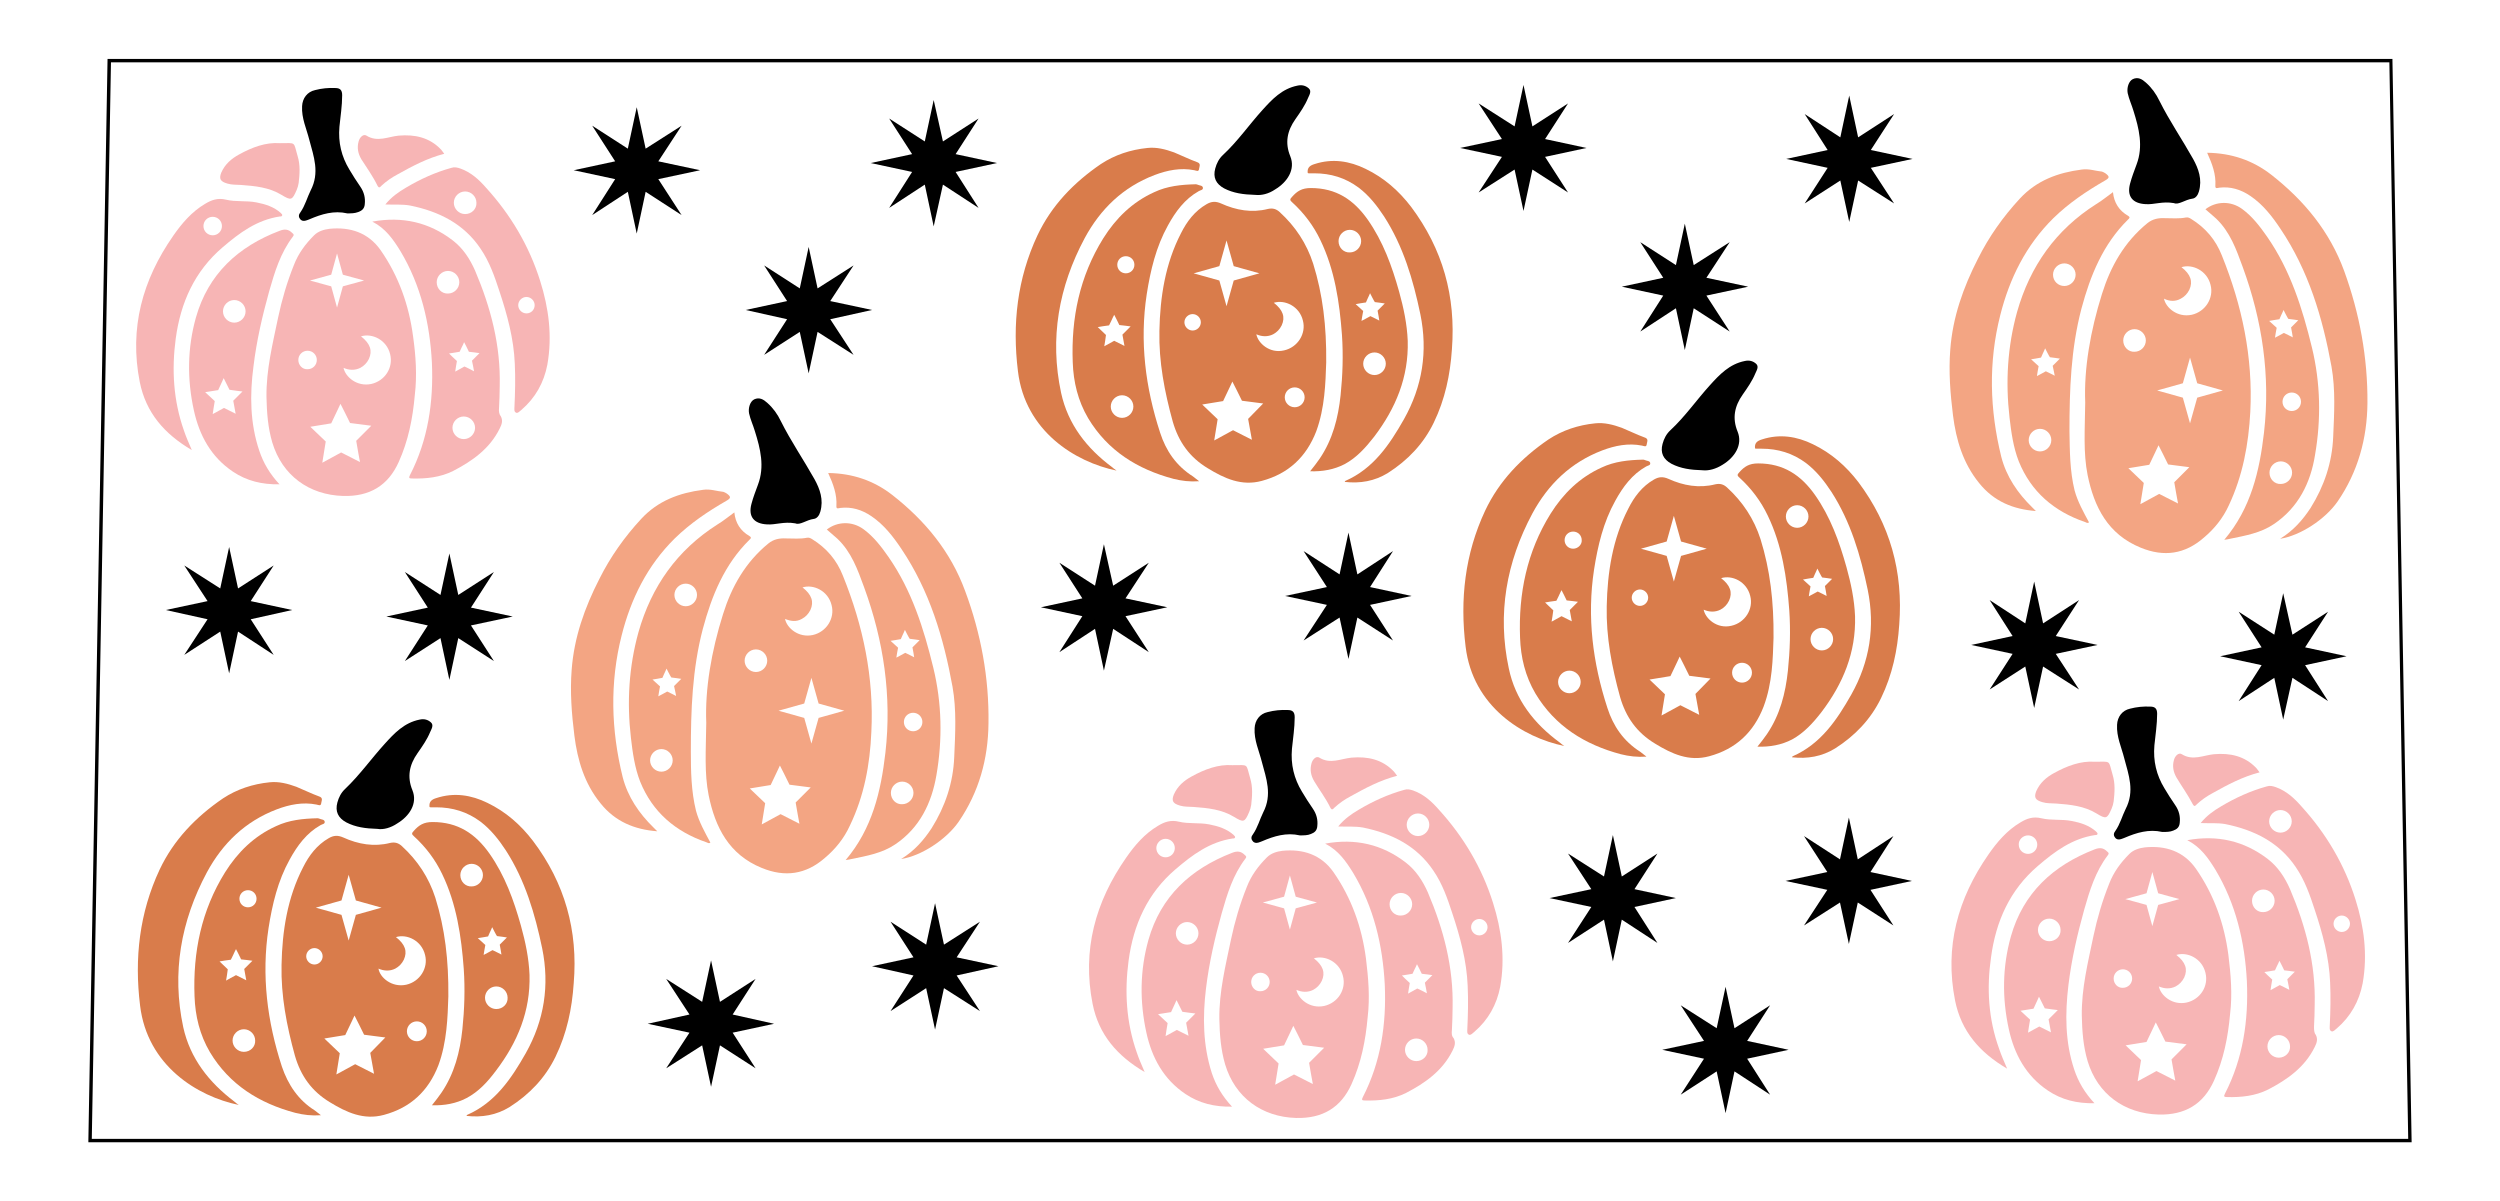 <?xml version="1.0" encoding="utf-8"?>
<!-- Generator: Adobe Illustrator 22.1.0, SVG Export Plug-In . SVG Version: 6.00 Build 0)  -->
<svg version="1.1" id="Layer_1" xmlns="http://www.w3.org/2000/svg" xmlns:xlink="http://www.w3.org/1999/xlink" x="0px" y="0px"
	 viewBox="0 0 729.9 350.7" style="enable-background:new 0 0 729.9 350.7;" xml:space="preserve">
<style type="text/css">
	.st0{fill:#D97C4B;}
	.st1{fill:#F7B5B5;}
	.st2{fill:#F3A583;}
	.st3{fill:#010101;}
</style>
<g>
	<g>
		<path d="M704.1,333.5H25.8l0-0.5l5.6-315.8h667.1l0,0.5L704.1,333.5z M26.8,332.5h676.3l-5.5-314.3H32.4L26.8,332.5z"/>
	</g>
	<g>
		<g>
			<path class="st0" d="M82.3,311.4c-4.3-13.2-6-26.6-3.9-40.4c1.1-7,2.7-13.8,6.2-20.1c2.2-4,4.9-7.7,9-10c0.5-0.3,1.3-0.3,1.2-1
				c-0.1-0.7-1-0.6-1.6-0.9c-0.2-0.1-0.4-0.1-0.6-0.1c-4.1,0.1-8.2,0.5-12,2.3c-6.4,2.9-11.2,7.6-14.9,13.5
				c-6.9,11.1-9.4,23.3-8.9,36.2c0.2,5.7,1.5,11.2,4.5,16.3c5.7,9.5,14.4,14.9,24.9,17.7c2.4,0.6,4.8,0.9,7.5,0.7
				c-0.8-0.6-1.3-1-1.8-1.4C87.1,321.2,84.1,316.7,82.3,311.4z M66,286.3c0,0,0.5-2.9,0.5-3.3c-0.3-0.3-2.4-2.3-2.4-2.3
				s2.9-0.5,3.3-0.5c0.2-0.3,1.1-2.3,1.1-2.3l0.4-0.8c0,0,1.4,2.7,1.5,3c0.4,0,3.3,0.4,3.3,0.4s-2.1,2.1-2.4,2.4
				c0.1,0.4,0.6,3.3,0.6,3.3s-2.6-1.3-3-1.5C68.6,284.8,66,286.3,66,286.3z M71.2,307.1c-1.8,0-3.3-1.5-3.3-3.3
				c0-1.8,1.5-3.3,3.3-3.3c1.8,0,3.3,1.5,3.3,3.3C74.6,305.6,73.1,307.1,71.2,307.1z M72.4,264.9c-1.4,0-2.5-1.1-2.5-2.5
				c0-1.4,1.1-2.5,2.5-2.5c1.4,0,2.5,1.1,2.5,2.5C74.9,263.8,73.8,264.9,72.4,264.9z"/>
			<path class="st0" d="M130.9,290.9c0.1-10.6-1-19.8-3.8-28.8c-1.9-5.9-5.2-10.9-9.8-15.1c-1-0.9-2-1.2-3.4-0.9
				c-4.7,1.2-9.3,0.4-13.7-1.6c-1.6-0.7-2.8-0.6-4.2,0.2c-3.5,2-5.8,5.1-7.5,8.5c-4.6,8.9-6.1,18.6-6.3,28.5
				c-0.2,9,1.5,17.8,3.9,26.5c1.7,5.9,4.9,10.4,10.2,13.6c4.9,3,9.9,5.3,15.8,3.7c7.8-2.1,13-7,15.9-14.5
				C130.5,304.2,130.7,297,130.9,290.9z M99.7,262.9l2.1-7.5l2.1,7.5l7.5,2.1l-7.5,2.1l-2.1,7.5l-2.1-7.5l-7.5-2.1L99.7,262.9z
				 M91.8,281.6c-1.3,0-2.4-1.1-2.4-2.4c0-1.3,1.1-2.4,2.4-2.4c1.3,0,2.4,1.1,2.4,2.4C94.2,280.5,93.1,281.6,91.8,281.6z
				 M108.1,307.4c0.1,0.7,1.1,6.1,1.1,6.1s-4.9-2.5-5.5-2.8c-0.6,0.3-5.5,3-5.5,3s0.9-5.5,1-6.2c-0.5-0.5-4.5-4.3-4.5-4.3
				s5.4-0.9,6.1-1c0.3-0.6,2-4.2,2-4.2l0.7-1.5c0,0,2.5,4.9,2.8,5.6c0.7,0.1,6.2,0.8,6.2,0.8S108.6,306.9,108.1,307.4z M110.5,282.8
				c1.6,0.7,3.3,0.8,4.9,0c1.1-0.6,1.9-1.4,2.5-2.6c1.1-2.4,0.4-4.5-2.3-6.6c3.2-1,7.5,1,8.5,5.2c1,3.8-1.5,7.8-5.5,8.7
				C114.4,288.4,110.9,285.4,110.5,282.8z M121.7,304c-1.6,0-2.9-1.3-2.9-2.9c0-1.6,1.3-2.9,2.9-2.9c1.6,0,2.9,1.3,2.9,2.9
				C124.6,302.7,123.3,304,121.7,304z"/>
			<path class="st0" d="M53.5,299.9c-3.4-15.9-0.7-31,6.9-45.2c4.6-8.5,11.2-14.9,20.4-18.4c3.7-1.4,7.6-2.2,11.6-1.4
				c0.6,0.1,1.3,0.6,1.4-0.5c0.1-0.7,0.6-1.5-0.7-1.9c-2.2-0.8-4.4-1.9-6.6-2.8c-2.5-0.9-5.1-1.6-7.8-1.3c-4.9,0.5-9.5,2-13.6,4.7
				c-7.9,5.4-14.4,12.1-18.5,20.8c-5.9,12.6-7.4,25.9-5.7,39.7c2.1,17.5,16.7,26.5,28.8,29c-0.7-0.5-1-0.7-1.3-1
				C61,316,55.5,309,53.5,299.9z"/>
			<path class="st0" d="M155.6,245.5c-3.6-4.7-7.9-8.5-13.3-11.1c-4.7-2.3-9.7-3.1-14.9-1.4c-1.3,0.4-2.2,1-2,2.6
				c0.2,0.1,0.2,0.1,0.3,0.1c0.5,0,1.1,0,1.6,0c4.8,0,9.1,1.3,13,4.2c3,2.3,5.3,5.2,7.4,8.4c5.6,8.7,8.5,18.5,10.6,28.6
				c2.2,10.8,0.6,21-4.8,30.6c-4.2,7.4-8.9,14.4-17.1,18c-0.1,0-0.1,0.2-0.2,0.3c4.5,0.5,8.7-0.2,12.6-2.6
				c5.8-3.7,10.4-8.5,13.4-14.7c3.3-6.8,4.8-14,5.3-21.4C168.8,271.7,164.9,257.8,155.6,245.5z"/>
			<path class="st0" d="M144.8,312.6c6.3-8.3,10.1-17.4,9.8-28c-0.2-4.9-1.2-9.6-2.5-14.3c-2.1-7.5-4.7-14.7-9.2-21.1
				c-4.1-5.8-9.2-9.2-16.6-9.2c-2.6,0-4,0.9-5.5,2.6c-0.7,0.7-0.6,1,0.1,1.6c3.4,3.1,6.2,6.8,8.2,11c4.2,8.7,5.6,18.2,6.3,27.7
				c0.4,5.9,0.2,11.8-0.4,17.6c-0.7,6.6-2.3,12.9-6.1,18.5c-0.8,1.2-1.7,2.3-2.8,3.7c3.7,0.1,7-0.5,10.1-2.1
				C139.8,318.7,142.4,315.8,144.8,312.6z M144.9,294.6c-1.8,0-3.3-1.5-3.3-3.3c0-1.8,1.5-3.3,3.3-3.3c1.8,0,3.3,1.5,3.3,3.3
				C148.3,293.1,146.8,294.6,144.9,294.6z M134.4,255.5c0-1.8,1.5-3.3,3.3-3.3c1.8,0,3.3,1.5,3.3,3.3c0,1.8-1.5,3.3-3.3,3.3
				C135.9,258.9,134.4,257.4,134.4,255.5z M142.5,273.4c0.1-0.3,0.9-2,0.9-2l0.3-0.7c0,0,1.2,2.4,1.4,2.6c0.3,0,2.9,0.4,2.9,0.4
				s-1.9,1.9-2.1,2.1c0.1,0.3,0.5,2.9,0.5,2.9s-2.3-1.2-2.6-1.3c-0.3,0.2-2.6,1.4-2.6,1.4s0.4-2.6,0.5-2.9c-0.2-0.2-2.2-2-2.2-2
				S142.1,273.5,142.5,273.4z"/>
		</g>
		<g>
			<path class="st0" d="M338.7,126.3c-4.3-13.2-6-26.6-3.9-40.4c1.1-7,2.7-13.8,6.2-20.1c2.2-4,4.9-7.7,9-10c0.5-0.3,1.3-0.3,1.2-1
				c-0.1-0.7-1-0.6-1.6-0.9c-0.2-0.1-0.4-0.1-0.6-0.1c-4.1,0.1-8.2,0.5-12,2.3c-6.4,2.9-11.2,7.6-14.9,13.5
				c-6.9,11.1-9.4,23.3-8.9,36.2c0.2,5.7,1.5,11.2,4.5,16.3c5.7,9.5,14.4,14.9,24.9,17.7c2.4,0.6,4.8,0.9,7.5,0.7
				c-0.8-0.6-1.3-1-1.8-1.4C343.4,136,340.4,131.6,338.7,126.3z M322.4,101.1c0,0,0.5-2.9,0.5-3.3c-0.3-0.3-2.4-2.3-2.4-2.3
				s2.9-0.5,3.3-0.5c0.2-0.3,1.1-2.3,1.1-2.3l0.4-0.8c0,0,1.4,2.7,1.5,3c0.4,0,3.3,0.4,3.3,0.4s-2.1,2.1-2.4,2.4
				c0.1,0.4,0.6,3.3,0.6,3.3s-2.6-1.3-3-1.5C325,99.7,322.4,101.1,322.4,101.1z M327.6,122c-1.8,0-3.3-1.5-3.3-3.3
				c0-1.8,1.5-3.3,3.3-3.3c1.8,0,3.3,1.5,3.3,3.3C330.9,120.5,329.4,122,327.6,122z M328.7,79.8c-1.4,0-2.5-1.1-2.5-2.5
				c0-1.4,1.1-2.5,2.5-2.5c1.4,0,2.5,1.1,2.5,2.5C331.2,78.7,330.1,79.8,328.7,79.8z"/>
			<path class="st0" d="M387.2,105.8c0.1-10.6-1-19.8-3.8-28.8c-1.9-5.9-5.2-10.9-9.8-15.1c-1-0.9-2-1.2-3.4-0.9
				c-4.7,1.2-9.3,0.4-13.7-1.6c-1.6-0.7-2.8-0.6-4.2,0.2c-3.5,2-5.8,5.1-7.5,8.5c-4.6,8.9-6.1,18.6-6.3,28.5
				c-0.2,9,1.5,17.8,3.9,26.5c1.7,5.9,4.9,10.4,10.2,13.6c4.9,3,9.9,5.3,15.8,3.7c7.8-2.1,13-7,15.9-14.5
				C386.8,119.1,387,111.8,387.2,105.8z M356,77.7l2.1-7.5l2.1,7.5l7.5,2.1l-7.5,2.1l-2.1,7.5l-2.1-7.5l-7.5-2.1L356,77.7z
				 M348.2,96.5c-1.3,0-2.4-1.1-2.4-2.4c0-1.3,1.1-2.4,2.4-2.4c1.3,0,2.4,1.1,2.4,2.4C350.6,95.4,349.5,96.5,348.2,96.5z
				 M364.4,122.3c0.1,0.7,1.1,6.1,1.1,6.1s-4.9-2.5-5.5-2.8c-0.6,0.3-5.5,3-5.5,3s0.9-5.5,1-6.2c-0.5-0.5-4.5-4.3-4.5-4.3
				s5.4-0.9,6.1-1c0.3-0.6,2-4.2,2-4.2l0.7-1.5c0,0,2.5,4.9,2.8,5.6c0.7,0.1,6.2,0.8,6.2,0.8S364.9,121.8,364.4,122.3z M366.8,97.6
				c1.6,0.7,3.3,0.8,4.9,0c1.1-0.6,1.9-1.4,2.5-2.6c1.1-2.4,0.4-4.5-2.3-6.6c3.2-1,7.5,1,8.5,5.2c1,3.8-1.5,7.8-5.5,8.7
				C370.7,103.3,367.3,100.2,366.8,97.6z M378,118.9c-1.6,0-2.9-1.3-2.9-2.9c0-1.6,1.3-2.9,2.9-2.9c1.6,0,2.9,1.3,2.9,2.9
				C380.9,117.6,379.6,118.9,378,118.9z"/>
			<path class="st0" d="M309.8,114.7c-3.4-15.9-0.7-31,6.9-45.2c4.6-8.5,11.2-14.9,20.4-18.4c3.7-1.4,7.6-2.2,11.6-1.4
				c0.6,0.1,1.3,0.6,1.4-0.5c0.1-0.7,0.6-1.5-0.7-1.9c-2.2-0.8-4.4-1.9-6.6-2.8c-2.5-0.9-5.1-1.6-7.8-1.3c-4.9,0.5-9.5,2-13.6,4.7
				c-7.9,5.4-14.4,12.1-18.5,20.8c-5.9,12.6-7.4,25.9-5.7,39.7c2.1,17.5,16.7,26.5,28.8,29c-0.7-0.5-1-0.7-1.3-1
				C317.3,130.9,311.8,123.9,309.8,114.7z"/>
			<path class="st0" d="M412,60.4c-3.6-4.7-7.9-8.5-13.3-11.1c-4.7-2.3-9.7-3.1-14.9-1.4c-1.3,0.4-2.2,1-2,2.6
				c0.2,0.1,0.2,0.1,0.3,0.1c0.5,0,1.1,0,1.6,0c4.8,0,9.1,1.3,13,4.2c3,2.3,5.3,5.2,7.4,8.4c5.6,8.7,8.5,18.5,10.6,28.6
				c2.2,10.8,0.6,21-4.8,30.6c-4.2,7.4-8.9,14.4-17.1,18c-0.1,0-0.1,0.2-0.2,0.3c4.5,0.5,8.7-0.2,12.6-2.6
				c5.8-3.7,10.4-8.5,13.4-14.7c3.3-6.8,4.8-14,5.3-21.4C425.1,86.5,421.2,72.7,412,60.4z"/>
			<path class="st0" d="M401.2,127.5c6.3-8.3,10.1-17.4,9.8-28c-0.2-4.9-1.2-9.6-2.5-14.3c-2.1-7.5-4.7-14.7-9.2-21.1
				c-4.1-5.8-9.2-9.2-16.6-9.2c-2.6,0-4,0.9-5.5,2.6c-0.7,0.7-0.6,1,0.1,1.6c3.4,3.1,6.2,6.8,8.2,11c4.2,8.7,5.6,18.2,6.3,27.7
				c0.4,5.9,0.2,11.8-0.4,17.6c-0.7,6.6-2.3,12.9-6.1,18.5c-0.8,1.2-1.7,2.3-2.8,3.7c3.7,0.1,7-0.5,10.1-2.1
				C396.1,133.6,398.7,130.7,401.2,127.5z M401.3,109.5c-1.8,0-3.3-1.5-3.3-3.3c0-1.8,1.5-3.3,3.3-3.3s3.3,1.5,3.3,3.3
				C404.6,108,403.1,109.5,401.3,109.5z M390.8,70.4c0-1.8,1.5-3.3,3.3-3.3c1.8,0,3.3,1.5,3.3,3.3c0,1.8-1.5,3.3-3.3,3.3
				C392.3,73.8,390.8,72.3,390.8,70.4z M398.8,88.3c0.1-0.3,0.9-2,0.9-2l0.3-0.7c0,0,1.2,2.4,1.4,2.6c0.3,0,2.9,0.4,2.9,0.4
				s-1.9,1.9-2.1,2.1c0.1,0.3,0.5,2.9,0.5,2.9s-2.3-1.2-2.6-1.3c-0.3,0.2-2.6,1.4-2.6,1.4s0.4-2.6,0.5-2.9c-0.2-0.2-2.2-2-2.2-2
				S398.5,88.3,398.8,88.3z"/>
		</g>
		<g>
			<path class="st0" d="M469.3,206.7c-4.3-13.2-6-26.6-3.9-40.4c1.1-7,2.7-13.8,6.2-20.1c2.2-4,4.9-7.7,9-10c0.5-0.3,1.3-0.3,1.2-1
				c-0.1-0.7-1-0.6-1.6-0.9c-0.2-0.1-0.4-0.1-0.6-0.1c-4.1,0.1-8.2,0.5-12,2.3c-6.4,2.9-11.2,7.6-14.9,13.5
				c-6.9,11.1-9.4,23.3-8.9,36.2c0.2,5.7,1.5,11.2,4.5,16.3c5.7,9.5,14.4,14.9,24.9,17.7c2.4,0.6,4.8,0.9,7.5,0.7
				c-0.8-0.6-1.3-1-1.8-1.4C474,216.4,471,212,469.3,206.7z M453,181.5c0,0,0.5-2.9,0.5-3.3c-0.3-0.3-2.4-2.3-2.4-2.3
				s2.9-0.5,3.3-0.5c0.2-0.3,1.1-2.3,1.1-2.3l0.4-0.8c0,0,1.4,2.7,1.5,3c0.4,0,3.3,0.4,3.3,0.4s-2.1,2.1-2.4,2.4
				c0.1,0.4,0.6,3.3,0.6,3.3s-2.6-1.3-3-1.5C455.6,180.1,453,181.5,453,181.5z M458.2,202.4c-1.8,0-3.3-1.5-3.3-3.3
				c0-1.8,1.5-3.3,3.3-3.3c1.8,0,3.3,1.5,3.3,3.3C461.5,200.9,460,202.4,458.2,202.4z M459.3,160.2c-1.4,0-2.5-1.1-2.5-2.5
				c0-1.4,1.1-2.5,2.5-2.5c1.4,0,2.5,1.1,2.5,2.5C461.9,159,460.7,160.2,459.3,160.2z"/>
			<path class="st0" d="M517.8,186.2c0.1-10.6-1-19.8-3.8-28.8c-1.9-5.9-5.2-10.9-9.8-15.1c-1-0.9-2-1.2-3.4-0.9
				c-4.7,1.2-9.3,0.4-13.7-1.6c-1.6-0.7-2.8-0.6-4.2,0.2c-3.5,2-5.8,5.1-7.5,8.5c-4.6,8.9-6.1,18.6-6.3,28.5
				c-0.2,9,1.5,17.8,3.9,26.5c1.7,5.9,4.9,10.4,10.2,13.6c4.9,3,9.9,5.3,15.8,3.7c7.8-2.1,13-7,15.9-14.5
				C517.5,199.4,517.6,192.2,517.8,186.2z M486.6,158.1l2.1-7.5l2.1,7.5l7.5,2.1l-7.5,2.1l-2.1,7.5l-2.1-7.5l-7.5-2.1L486.6,158.1z
				 M478.8,176.9c-1.3,0-2.4-1.1-2.4-2.4c0-1.3,1.1-2.4,2.4-2.4c1.3,0,2.4,1.1,2.4,2.4C481.2,175.8,480.1,176.9,478.8,176.9z
				 M495,202.6c0.1,0.7,1.1,6.1,1.1,6.1s-4.9-2.5-5.5-2.8c-0.6,0.3-5.5,3-5.5,3s0.9-5.5,1-6.2c-0.5-0.5-4.5-4.3-4.5-4.3
				s5.4-0.9,6.1-1c0.3-0.6,2-4.2,2-4.2l0.7-1.5c0,0,2.5,4.9,2.8,5.6c0.7,0.1,6.2,0.8,6.2,0.8S495.5,202.1,495,202.6z M497.4,178
				c1.6,0.7,3.3,0.8,4.9,0c1.1-0.6,1.9-1.4,2.5-2.6c1.1-2.4,0.4-4.5-2.3-6.6c3.2-1,7.5,1,8.5,5.2c1,3.8-1.5,7.8-5.5,8.7
				C501.3,183.7,497.9,180.6,497.4,178z M508.6,199.3c-1.6,0-2.9-1.3-2.9-2.9c0-1.6,1.3-2.9,2.9-2.9c1.6,0,2.9,1.3,2.9,2.9
				C511.5,198,510.2,199.3,508.6,199.3z"/>
			<path class="st0" d="M440.5,195.1c-3.4-15.9-0.7-31,6.9-45.2c4.6-8.5,11.2-14.9,20.4-18.4c3.7-1.4,7.6-2.2,11.6-1.4
				c0.6,0.1,1.3,0.6,1.4-0.5c0.1-0.7,0.6-1.5-0.7-1.9c-2.2-0.8-4.4-1.9-6.6-2.8c-2.5-0.9-5.1-1.6-7.8-1.3c-4.9,0.5-9.5,2-13.6,4.7
				c-7.9,5.4-14.4,12.1-18.5,20.8c-5.9,12.6-7.4,25.9-5.7,39.7c2.1,17.5,16.7,26.5,28.8,29c-0.7-0.5-1-0.7-1.3-1
				C447.9,211.3,442.4,204.3,440.5,195.1z"/>
			<path class="st0" d="M542.6,140.8c-3.6-4.7-7.9-8.5-13.3-11.1c-4.7-2.3-9.7-3.1-14.9-1.4c-1.3,0.4-2.2,1-2,2.6
				c0.2,0.1,0.2,0.1,0.3,0.1c0.5,0,1.1,0,1.6,0c4.8,0,9.1,1.3,13,4.2c3,2.3,5.3,5.2,7.4,8.4c5.6,8.7,8.5,18.5,10.6,28.6
				c2.2,10.8,0.6,21-4.8,30.6c-4.2,7.4-8.9,14.4-17.1,18c-0.1,0-0.1,0.2-0.2,0.3c4.5,0.5,8.7-0.2,12.6-2.6
				c5.8-3.7,10.4-8.5,13.4-14.7c3.3-6.8,4.8-14,5.3-21.4C555.7,166.9,551.8,153.1,542.6,140.8z"/>
			<path class="st0" d="M531.8,207.9c6.3-8.3,10.1-17.4,9.8-28c-0.2-4.9-1.2-9.6-2.5-14.3c-2.1-7.5-4.7-14.7-9.2-21.1
				c-4.1-5.8-9.2-9.2-16.6-9.2c-2.6,0-4,0.9-5.5,2.6c-0.7,0.7-0.6,1,0.1,1.6c3.4,3.1,6.2,6.8,8.2,11c4.2,8.7,5.6,18.2,6.3,27.7
				c0.4,5.9,0.2,11.8-0.4,17.6c-0.7,6.6-2.3,12.9-6.1,18.5c-0.8,1.2-1.7,2.3-2.8,3.7c3.7,0.1,7-0.5,10.1-2.1
				C526.7,214,529.4,211,531.8,207.9z M531.9,189.9c-1.8,0-3.3-1.5-3.3-3.3c0-1.8,1.5-3.3,3.3-3.3c1.8,0,3.3,1.5,3.3,3.3
				C535.2,188.4,533.7,189.9,531.9,189.9z M521.4,150.8c0-1.8,1.5-3.3,3.3-3.3c1.8,0,3.3,1.5,3.3,3.3c0,1.8-1.5,3.3-3.3,3.3
				C522.9,154.1,521.4,152.6,521.4,150.8z M529.4,168.7c0.1-0.3,0.9-2,0.9-2l0.3-0.7c0,0,1.2,2.4,1.4,2.6c0.3,0,2.9,0.4,2.9,0.4
				s-1.9,1.9-2.1,2.1c0.1,0.3,0.5,2.9,0.5,2.9s-2.3-1.2-2.6-1.3c-0.3,0.2-2.6,1.4-2.6,1.4s0.4-2.6,0.5-2.9c-0.2-0.2-2.2-2-2.2-2
				S529.1,168.7,529.4,168.7z"/>
		</g>
	</g>
	<g>
		<g>
			<path class="st1" d="M74,107c0.9-7.5,2.6-14.8,4.6-22c1.6-5.6,3.3-11.2,6.9-15.9c0.4-0.5,0.3-0.7-0.2-1.1
				c-1.1-1.1-2.2-1.2-3.7-0.6C69.5,72,60.8,80,57.2,92.7c-2.5,8.9-2.6,18-0.6,27.1c1.6,7.3,5,13.6,11.4,17.9c4,2.7,8.5,3.8,13.6,3.7
				c-2.8-3-4.7-6.2-5.9-9.8C73,123.6,72.9,115.3,74,107z M68.8,120.8c0,0-3-1.5-3.4-1.7c-0.4,0.2-3.3,1.8-3.3,1.8s0.5-3.4,0.6-3.8
				c-0.3-0.3-2.8-2.6-2.8-2.6s3.3-0.5,3.8-0.6c0.2-0.4,1.2-2.6,1.2-2.6l0.4-0.9c0,0,1.5,3,1.7,3.4c0.4,0.1,3.8,0.5,3.8,0.5
				s-2.4,2.4-2.7,2.7C68.2,117.4,68.8,120.8,68.8,120.8z M68.4,94.2c-1.8,0-3.3-1.5-3.3-3.3c0-1.8,1.5-3.3,3.3-3.3
				c1.8,0,3.3,1.5,3.3,3.3C71.7,92.7,70.2,94.2,68.4,94.2z"/>
			<path class="st1" d="M51.3,98.9c1.4-10.5,5.5-19.7,13.7-26.7c4.9-4.2,10-8,16.7-9c0.3,0,0.7,0,0.7-0.4c0-0.3-0.3-0.4-0.4-0.6
				c-2-1.8-4.5-2.6-7.1-3.1c-3-0.6-6-0.1-8.9-0.8c-2.4-0.6-4.3,0.1-6.1,1.2c-3.9,2.3-6.8,5.7-9.3,9.3c-9,12.9-12.9,27-9.8,42.7
				c1.8,9,7.2,15.2,15.2,19.9c-0.9-2.1-1.7-3.9-2.3-5.7C50.6,116.9,50.1,107.9,51.3,98.9z M62.1,63.3c1.5,0,2.7,1.2,2.7,2.7
				c0,1.5-1.2,2.7-2.7,2.7s-2.7-1.2-2.7-2.7C59.4,64.5,60.6,63.3,62.1,63.3z"/>
			<path class="st1" d="M120.6,98.2c-1.2-9.1-4.2-17.6-9.5-25.2c-3.6-5.1-8.9-6.8-14.9-6.2c-1.6,0.2-3.3,0.7-4.5,1.9
				c-2.5,2.5-4.6,5.3-5.9,8.7c-2,5-3.5,10.1-4.6,15.3c-1.6,7.7-3.5,15.3-3.4,23.2c0.1,4.5,0.4,8.9,1.7,13.3
				c2.9,9.6,10.7,15.3,20.7,15.6c7.7,0.2,13.1-3,16.2-9.9c2.8-6.2,4.1-12.7,4.7-19.5C121.8,109.6,121.4,103.9,120.6,98.2z
				 M96.7,80.2l1.7-6.2l1.7,6.2l6.2,1.7l-6.2,1.7l-1.7,6.2l-1.7-6.2l-6.2-1.7L96.7,80.2z M87.1,105.1c0-1.5,1.2-2.7,2.7-2.7
				c1.5,0,2.7,1.2,2.7,2.7c0,1.5-1.2,2.7-2.7,2.7C88.3,107.9,87.1,106.6,87.1,105.1z M105.1,134.9c0,0-4.9-2.5-5.5-2.8
				c-0.6,0.3-5.5,3-5.5,3s0.9-5.5,1-6.2c-0.5-0.5-4.5-4.3-4.5-4.3s5.4-0.9,6.1-1c0.3-0.6,2-4.2,2-4.2l0.7-1.5c0,0,2.5,4.9,2.8,5.6
				c0.7,0.1,6.2,0.8,6.2,0.8s-3.9,3.9-4.4,4.4C104.1,129.5,105.1,134.9,105.1,134.9z M108.4,112.1c-4.2,0.9-7.6-2.1-8.1-4.7
				c1.6,0.7,3.3,0.8,4.9,0c1.1-0.6,1.9-1.4,2.5-2.6c1.1-2.4,0.4-4.5-2.3-6.6c3.2-1,7.5,1,8.5,5.2
				C114.9,107.3,112.4,111.2,108.4,112.1z"/>
			<path class="st1" d="M110.2,54.2c0.5,0.9,0.8,0.4,1.2,0c1.4-1.3,3-2.4,4.7-3.3c4.3-2.4,8.6-4.7,13.6-6c-0.4-0.6-0.7-0.9-0.9-1.2
				c-3.4-3.6-7.7-4.5-12.4-4.1c-3.1,0.3-6.2,2-9.4,0c-0.9-0.6-2,0.5-2.3,1.7c-0.5,1.8-0.2,3.5,0.8,5.2
				C107.1,49,108.9,51.5,110.2,54.2z"/>
			<path class="st1" d="M66.4,53.6c1.3,0.4,2.6,0.3,4,0.4c4.1,0.3,8.2,0.7,11.8,2.9c2.8,1.7,3.1,1.6,4.4-1.4
				c0.3-0.7,0.5-1.4,0.6-2.1c0.3-2.6,0.5-5.2-0.3-7.8c-1.3-4.4-0.3-3.8-5.2-3.8c-4.1-0.3-8.1,1.2-11.9,3.3c-2.2,1.2-4.1,2.8-5.2,5.3
				C63.9,52.2,64.3,53,66.4,53.6z"/>
			<path class="st1" d="M145.7,119.1c0.1-2.1,0.2-4.3,0.2-6.4c0.3-11.8-2.6-22.9-7.2-33.7c-1.5-3.4-3.5-6.5-6.5-8.8
				c-6.9-5.3-14.7-7.1-23.5-5.5c3.9,2,6.1,5.2,8.2,8.6c6,10,8.6,21.1,9.2,32.6c0.5,11.4-1.1,22.5-6.4,32.8c-0.4,0.8-0.3,1,0.6,1
				c4.1,0.1,8.2-0.3,12-2.2c5.6-2.9,10.7-6.5,13.6-12.4c0.6-1.2,1-2.3,0.3-3.6C145.7,120.9,145.6,120,145.7,119.1z M127.5,82.4
				c0-1.8,1.5-3.3,3.3-3.3c1.8,0,3.3,1.5,3.3,3.3c0,1.8-1.5,3.3-3.3,3.3C129,85.8,127.5,84.3,127.5,82.4z M135.4,128.2
				c-1.8,0-3.3-1.5-3.3-3.3c0-1.8,1.5-3.3,3.3-3.3c1.8,0,3.3,1.5,3.3,3.3C138.7,126.7,137.2,128.2,135.4,128.2z M137.8,105.3
				c0.1,0.3,0.6,3.1,0.6,3.1s-2.5-1.3-2.8-1.4c-0.3,0.2-2.7,1.5-2.7,1.5s0.4-2.7,0.5-3.1c-0.3-0.2-2.3-2.2-2.3-2.2s2.7-0.4,3.1-0.5
				c0.1-0.3,1-2.1,1-2.1l0.3-0.7c0,0,1.3,2.5,1.4,2.8c0.3,0,3.1,0.4,3.1,0.4S138,105.1,137.8,105.3z"/>
			<path class="st1" d="M157.7,82c-3.2-10.2-8.6-19.3-15.8-27.2c-2.1-2.4-4.4-4.5-7.5-5.6c-0.9-0.3-1.7-0.5-2.6-0.2
				c-4.7,1.3-9.1,3.3-13.3,5.8c-2.2,1.3-4.2,2.7-6,4.9c2.6,0.1,4.9-0.1,7.2,0.3c8.4,1.7,15.7,5.3,20.6,12.6
				c2.6,3.8,4.1,8.1,5.5,12.4c2.3,6.9,4.2,13.9,4.5,21.2c0.2,4.2,0.1,8.4-0.1,12.6c0,0.6-0.2,1.4,0.5,1.7c0.5,0.2,1-0.4,1.5-0.8
				c4.1-3.5,6.6-8,7.6-13.2C161.3,98.1,160.2,89.9,157.7,82z M135.8,62.5c-1.8,0-3.3-1.5-3.3-3.3c0-1.8,1.5-3.3,3.3-3.3
				c1.8,0,3.3,1.5,3.3,3.3C139.2,61,137.7,62.5,135.8,62.5z M153.7,91.5c-1.3,0-2.4-1.1-2.4-2.4c0-1.3,1.1-2.4,2.4-2.4
				c1.3,0,2.4,1.1,2.4,2.4C156.1,90.4,155.1,91.5,153.7,91.5z"/>
		</g>
		<g>
			<path class="st1" d="M352.1,288.6c0.9-7.5,2.6-14.8,4.6-22c1.6-5.6,3.3-11.2,6.9-15.9c0.4-0.5,0.3-0.7-0.2-1.1
				c-1.1-1.1-2.2-1.2-3.7-0.6c-12.1,4.7-20.8,12.7-24.4,25.4c-2.5,8.9-2.6,18-0.6,27.1c1.6,7.3,5,13.6,11.4,17.9
				c4,2.7,8.5,3.8,13.6,3.7c-2.8-3-4.7-6.2-5.9-9.8C351.2,305.2,351.1,296.9,352.1,288.6z M347,302.4c0,0-3-1.5-3.4-1.7
				c-0.4,0.2-3.3,1.8-3.3,1.8s0.5-3.4,0.6-3.8c-0.3-0.3-2.8-2.6-2.8-2.6s3.3-0.5,3.8-0.6c0.2-0.4,1.2-2.6,1.2-2.6l0.4-0.9
				c0,0,1.5,3,1.7,3.4c0.4,0.1,3.8,0.5,3.8,0.5s-2.4,2.4-2.7,2.7C346.4,299,347,302.4,347,302.4z M346.6,275.8
				c-1.8,0-3.3-1.5-3.3-3.3c0-1.8,1.5-3.3,3.3-3.3s3.3,1.5,3.3,3.3C349.9,274.3,348.4,275.8,346.6,275.8z"/>
			<path class="st1" d="M329.5,280.5c1.4-10.5,5.5-19.7,13.7-26.7c4.9-4.2,10-8,16.7-9c0.3,0,0.7,0,0.7-0.4c0-0.3-0.3-0.4-0.4-0.6
				c-2-1.8-4.5-2.6-7.1-3.1c-3-0.6-6-0.1-8.9-0.8c-2.4-0.6-4.3,0.1-6.1,1.2c-3.9,2.3-6.8,5.7-9.3,9.3c-9,12.9-12.9,27-9.8,42.7
				c1.8,9,7.2,15.2,15.2,19.9c-0.9-2.1-1.7-3.9-2.3-5.7C328.8,298.5,328.3,289.5,329.5,280.5z M340.3,244.9c1.5,0,2.7,1.2,2.7,2.7
				c0,1.5-1.2,2.7-2.7,2.7s-2.7-1.2-2.7-2.7C337.6,246.2,338.8,244.9,340.3,244.9z"/>
			<path class="st1" d="M398.8,279.8c-1.2-9.1-4.2-17.6-9.5-25.2c-3.6-5.1-8.9-6.8-14.9-6.2c-1.6,0.2-3.3,0.7-4.5,1.9
				c-2.5,2.5-4.6,5.3-5.9,8.7c-2,5-3.5,10.1-4.6,15.3c-1.6,7.7-3.5,15.3-3.4,23.2c0.1,4.5,0.4,8.9,1.7,13.3
				c2.9,9.6,10.7,15.3,20.7,15.6c7.7,0.2,13.1-3,16.2-9.9c2.8-6.2,4.1-12.7,4.7-19.5C400,291.2,399.5,285.5,398.8,279.8z
				 M374.9,261.8l1.7-6.2l1.7,6.2l6.2,1.7l-6.2,1.7l-1.7,6.2l-1.7-6.2l-6.2-1.7L374.9,261.8z M365.3,286.7c0-1.5,1.2-2.7,2.7-2.7
				c1.5,0,2.7,1.2,2.7,2.7c0,1.5-1.2,2.7-2.7,2.7C366.5,289.5,365.3,288.2,365.3,286.7z M383.3,316.5c0,0-4.9-2.5-5.5-2.8
				c-0.6,0.3-5.5,3-5.5,3s0.9-5.5,1-6.2c-0.5-0.5-4.5-4.3-4.5-4.3s5.4-0.9,6.1-1c0.3-0.6,2-4.2,2-4.2l0.7-1.5c0,0,2.5,4.9,2.8,5.6
				c0.7,0.1,6.2,0.8,6.2,0.8s-3.9,3.9-4.4,4.4C382.3,311.1,383.3,316.5,383.3,316.5z M386.6,293.7c-4.2,0.9-7.6-2.1-8.1-4.7
				c1.6,0.7,3.3,0.8,4.9,0c1.1-0.6,1.9-1.4,2.5-2.6c1.1-2.4,0.4-4.5-2.3-6.6c3.2-1,7.5,1,8.5,5.2
				C393.1,288.9,390.6,292.8,386.6,293.7z"/>
			<path class="st1" d="M388.4,235.8c0.5,0.9,0.8,0.4,1.2,0c1.4-1.3,3-2.4,4.7-3.3c4.3-2.4,8.6-4.7,13.6-6c-0.4-0.6-0.7-0.9-0.9-1.2
				c-3.4-3.6-7.7-4.5-12.4-4.1c-3.1,0.3-6.2,2-9.4,0c-0.9-0.6-2,0.5-2.3,1.7c-0.5,1.8-0.2,3.5,0.8,5.2
				C385.2,230.6,387.1,233.1,388.4,235.8z"/>
			<path class="st1" d="M344.5,235.2c1.3,0.4,2.6,0.3,4,0.4c4.1,0.3,8.2,0.7,11.8,2.9c2.8,1.7,3.1,1.6,4.4-1.4
				c0.3-0.7,0.5-1.4,0.6-2.1c0.3-2.6,0.5-5.2-0.3-7.8c-1.3-4.4-0.3-3.8-5.2-3.8c-4.1-0.3-8.1,1.2-11.9,3.3c-2.2,1.2-4.1,2.8-5.2,5.3
				C342,233.8,342.4,234.6,344.5,235.2z"/>
			<path class="st1" d="M423.9,300.7c0.1-2.1,0.2-4.3,0.2-6.4c0.3-11.8-2.6-22.9-7.2-33.7c-1.5-3.4-3.5-6.5-6.5-8.8
				c-6.9-5.3-14.7-7.1-23.5-5.5c3.9,2,6.1,5.2,8.2,8.6c6,10,8.6,21.1,9.2,32.6c0.5,11.4-1.1,22.5-6.4,32.8c-0.4,0.8-0.3,1,0.6,1
				c4.1,0.1,8.2-0.3,12-2.2c5.6-2.9,10.7-6.5,13.6-12.4c0.6-1.2,1-2.3,0.3-3.6C423.8,302.5,423.8,301.6,423.9,300.7z M405.7,264
				c0-1.8,1.5-3.3,3.3-3.3c1.8,0,3.3,1.5,3.3,3.3s-1.5,3.3-3.3,3.3C407.2,267.4,405.7,265.9,405.7,264z M413.5,309.8
				c-1.8,0-3.3-1.5-3.3-3.3c0-1.8,1.5-3.3,3.3-3.3c1.8,0,3.3,1.5,3.3,3.3C416.9,308.3,415.4,309.8,413.5,309.8z M416,286.9
				c0.1,0.3,0.6,3.1,0.6,3.1s-2.5-1.3-2.8-1.4c-0.3,0.2-2.7,1.5-2.7,1.5s0.4-2.7,0.5-3.1c-0.3-0.2-2.3-2.2-2.3-2.2s2.7-0.4,3.1-0.5
				c0.1-0.3,1-2.1,1-2.1l0.3-0.7c0,0,1.3,2.5,1.4,2.8c0.3,0,3.1,0.4,3.1,0.4S416.2,286.7,416,286.9z"/>
			<path class="st1" d="M435.9,263.6c-3.2-10.2-8.6-19.3-15.8-27.2c-2.1-2.4-4.4-4.5-7.5-5.6c-0.9-0.3-1.7-0.5-2.6-0.2
				c-4.7,1.3-9.1,3.3-13.3,5.8c-2.2,1.3-4.2,2.7-6,4.9c2.6,0.1,4.9-0.1,7.2,0.3c8.4,1.7,15.7,5.3,20.6,12.6
				c2.6,3.8,4.1,8.1,5.5,12.4c2.3,6.9,4.2,13.9,4.5,21.2c0.2,4.2,0.1,8.4-0.1,12.6c0,0.6-0.2,1.4,0.5,1.7c0.5,0.2,1-0.4,1.5-0.8
				c4.1-3.5,6.6-8,7.6-13.2C439.5,279.7,438.4,271.5,435.9,263.6z M414,244.1c-1.8,0-3.3-1.5-3.3-3.3c0-1.8,1.5-3.3,3.3-3.3
				s3.3,1.5,3.3,3.3C417.3,242.6,415.8,244.1,414,244.1z M431.9,273.1c-1.3,0-2.4-1.1-2.4-2.4c0-1.3,1.1-2.4,2.4-2.4
				s2.4,1.1,2.4,2.4C434.3,272,433.2,273.1,431.9,273.1z"/>
		</g>
		<g>
			<path class="st1" d="M603.9,287.6c0.9-7.5,2.6-14.8,4.6-22c1.6-5.6,3.3-11.2,6.9-15.9c0.4-0.5,0.3-0.7-0.2-1.1
				c-1.1-1.1-2.2-1.2-3.7-0.6c-12.1,4.7-20.8,12.7-24.4,25.4c-2.5,8.9-2.6,18-0.6,27.1c1.6,7.3,5,13.6,11.4,17.9
				c4,2.7,8.5,3.8,13.6,3.7c-2.8-3-4.7-6.2-5.9-9.8C602.9,304.2,602.9,295.9,603.9,287.6z M598.8,301.4c0,0-3-1.5-3.4-1.7
				c-0.4,0.2-3.3,1.8-3.3,1.8s0.5-3.4,0.6-3.8c-0.3-0.3-2.8-2.6-2.8-2.6s3.3-0.5,3.8-0.6c0.2-0.4,1.2-2.6,1.2-2.6l0.4-0.9
				c0,0,1.5,3,1.7,3.4c0.4,0.1,3.8,0.5,3.8,0.5s-2.4,2.4-2.7,2.7C598.2,298,598.8,301.4,598.8,301.4z M598.3,274.8
				c-1.8,0-3.3-1.5-3.3-3.3c0-1.8,1.5-3.3,3.3-3.3c1.8,0,3.3,1.5,3.3,3.3C601.7,273.3,600.2,274.8,598.3,274.8z"/>
			<path class="st1" d="M581.3,279.5c1.4-10.5,5.5-19.7,13.7-26.7c4.9-4.2,10-8,16.7-9c0.3,0,0.7,0,0.7-0.4c0-0.3-0.3-0.4-0.4-0.6
				c-2-1.8-4.5-2.6-7.1-3.1c-3-0.6-6-0.1-8.9-0.8c-2.4-0.6-4.3,0.1-6.1,1.2c-3.9,2.3-6.8,5.7-9.3,9.3c-9,12.9-12.9,27-9.8,42.7
				c1.8,9,7.2,15.2,15.2,19.9c-0.9-2.1-1.7-3.9-2.3-5.7C580.5,297.5,580,288.5,581.3,279.5z M592.1,243.9c1.5,0,2.7,1.2,2.7,2.7
				c0,1.5-1.2,2.7-2.7,2.7s-2.7-1.2-2.7-2.7C589.3,245.2,590.6,243.9,592.1,243.9z"/>
			<path class="st1" d="M650.6,278.8c-1.2-9.1-4.2-17.6-9.5-25.2c-3.6-5.1-8.9-6.8-14.9-6.2c-1.6,0.2-3.3,0.7-4.5,1.9
				c-2.5,2.5-4.6,5.3-5.9,8.7c-2,5-3.5,10.1-4.6,15.3c-1.6,7.7-3.5,15.3-3.4,23.2c0.1,4.5,0.4,8.9,1.7,13.3
				c2.9,9.6,10.7,15.3,20.7,15.6c7.7,0.2,13.1-3,16.2-9.9c2.8-6.2,4.1-12.7,4.7-19.5C651.8,290.2,651.3,284.5,650.6,278.8z
				 M626.7,260.8l1.7-6.2l1.7,6.2l6.2,1.7l-6.2,1.7l-1.7,6.2l-1.7-6.2l-6.2-1.7L626.7,260.8z M617.1,285.7c0-1.5,1.2-2.7,2.7-2.7
				c1.5,0,2.7,1.2,2.7,2.7c0,1.5-1.2,2.7-2.7,2.7C618.3,288.5,617.1,287.2,617.1,285.7z M635.1,315.5c0,0-4.9-2.5-5.5-2.8
				c-0.6,0.3-5.5,3-5.5,3s0.9-5.5,1-6.2c-0.5-0.5-4.5-4.3-4.5-4.3s5.4-0.9,6.1-1c0.3-0.6,2-4.2,2-4.2l0.7-1.5c0,0,2.5,4.9,2.8,5.6
				c0.7,0.1,6.2,0.8,6.2,0.8s-3.9,3.9-4.4,4.4C634.1,310.1,635.1,315.5,635.1,315.5z M638.4,292.7c-4.2,0.9-7.6-2.1-8.1-4.7
				c1.6,0.7,3.3,0.8,4.9,0c1.1-0.6,1.9-1.4,2.5-2.6c1.1-2.4,0.4-4.5-2.3-6.6c3.2-1,7.5,1,8.5,5.2
				C644.9,287.9,642.4,291.8,638.4,292.7z"/>
			<path class="st1" d="M640.2,234.8c0.5,0.9,0.8,0.4,1.2,0c1.4-1.3,3-2.4,4.7-3.3c4.3-2.4,8.6-4.7,13.6-6c-0.4-0.6-0.7-0.9-0.9-1.2
				c-3.4-3.6-7.7-4.5-12.4-4.1c-3.1,0.3-6.2,2-9.4,0c-0.9-0.6-2,0.5-2.3,1.7c-0.5,1.8-0.2,3.5,0.8,5.2
				C637,229.6,638.8,232.1,640.2,234.8z"/>
			<path class="st1" d="M596.3,234.2c1.3,0.4,2.6,0.3,4,0.4c4.1,0.3,8.2,0.7,11.8,2.9c2.8,1.7,3.1,1.6,4.4-1.4
				c0.3-0.7,0.5-1.4,0.6-2.1c0.3-2.6,0.5-5.2-0.3-7.8c-1.3-4.4-0.3-3.8-5.2-3.8c-4.1-0.3-8.1,1.2-11.9,3.3c-2.2,1.2-4.1,2.8-5.2,5.3
				C593.8,232.8,594.2,233.6,596.3,234.2z"/>
			<path class="st1" d="M675.6,299.7c0.1-2.1,0.2-4.3,0.2-6.4c0.3-11.8-2.6-22.9-7.2-33.7c-1.5-3.4-3.5-6.5-6.5-8.8
				c-6.9-5.3-14.7-7.1-23.5-5.5c3.9,2,6.1,5.2,8.2,8.6c6,10,8.6,21.1,9.2,32.6c0.5,11.4-1.1,22.5-6.4,32.8c-0.4,0.8-0.3,1,0.6,1
				c4.1,0.1,8.2-0.3,12-2.2c5.6-2.9,10.7-6.5,13.6-12.4c0.6-1.2,1-2.3,0.3-3.6C675.6,301.5,675.6,300.6,675.6,299.7z M657.5,263
				c0-1.8,1.5-3.3,3.3-3.3c1.8,0,3.3,1.5,3.3,3.3s-1.5,3.3-3.3,3.3C659,266.4,657.5,264.9,657.5,263z M665.3,308.8
				c-1.8,0-3.3-1.5-3.3-3.3c0-1.8,1.5-3.3,3.3-3.3s3.3,1.5,3.3,3.3C668.7,307.3,667.2,308.8,665.3,308.8z M667.8,285.9
				c0.1,0.3,0.6,3.1,0.6,3.1s-2.5-1.3-2.8-1.4c-0.3,0.2-2.7,1.5-2.7,1.5s0.4-2.7,0.5-3.1c-0.3-0.2-2.3-2.2-2.3-2.2s2.7-0.4,3.1-0.5
				c0.1-0.3,1-2.1,1-2.1l0.3-0.7c0,0,1.3,2.5,1.4,2.8c0.3,0,3.1,0.4,3.1,0.4S668,285.7,667.8,285.9z"/>
			<path class="st1" d="M687.7,262.6c-3.2-10.2-8.6-19.3-15.8-27.2c-2.1-2.4-4.4-4.5-7.5-5.6c-0.9-0.3-1.7-0.5-2.6-0.2
				c-4.7,1.3-9.1,3.3-13.3,5.8c-2.2,1.3-4.2,2.7-6,4.9c2.6,0.1,4.9-0.1,7.2,0.3c8.4,1.7,15.7,5.3,20.6,12.6
				c2.6,3.8,4.1,8.1,5.5,12.4c2.3,6.9,4.2,13.9,4.5,21.2c0.2,4.2,0.1,8.4-0.1,12.6c0,0.6-0.2,1.4,0.5,1.7c0.5,0.2,1-0.4,1.5-0.8
				c4.1-3.5,6.6-8,7.6-13.2C691.3,278.7,690.2,270.5,687.7,262.6z M665.8,243.1c-1.8,0-3.3-1.5-3.3-3.3c0-1.8,1.5-3.3,3.3-3.3
				c1.8,0,3.3,1.5,3.3,3.3C669.1,241.6,667.6,243.1,665.8,243.1z M683.7,272.1c-1.3,0-2.4-1.1-2.4-2.4c0-1.3,1.1-2.4,2.4-2.4
				s2.4,1.1,2.4,2.4C686.1,271,685,272.1,683.7,272.1z"/>
		</g>
	</g>
	<g>
		<g>
			<path class="st2" d="M201.7,219.4c0-12,0.4-24,3.5-35.8c2.6-9.7,6.3-18.8,13.6-26c0.3-0.3,0.8-0.6,0-1.1
				c-2.6-1.5-4.1-3.8-4.4-6.9c-1.7,1.2-3.2,2.5-4.9,3.5c-11.8,7.5-19.3,18.1-23.1,31.5c-2.8,10.1-3.4,20.4-2.2,30.8
				c0.5,4.3,1.1,8.7,2.7,12.8c3.6,8.9,10.3,14.6,19.3,17.7c0.4,0.1,0.7,0.5,1.2,0.1c-1.6-3-3.3-6-4.2-9.3
				C201.8,231,201.7,225.2,201.7,219.4z M193.1,225.3c-1.8,0-3.3-1.5-3.3-3.3c0-1.8,1.5-3.3,3.3-3.3c1.8,0,3.3,1.5,3.3,3.3
				C196.4,223.8,194.9,225.3,193.1,225.3z M197.4,203.2c0,0-2.3-1.2-2.6-1.3c-0.3,0.2-2.6,1.4-2.6,1.4s0.4-2.6,0.5-2.9
				c-0.2-0.2-2.2-2-2.2-2s2.6-0.4,2.9-0.5c0.1-0.3,0.9-2,0.9-2l0.3-0.7c0,0,1.2,2.4,1.4,2.6c0.3,0,2.9,0.4,2.9,0.4s-1.9,1.9-2.1,2.1
				C196.9,200.6,197.4,203.2,197.4,203.2z M196.9,173.7c0-1.8,1.5-3.3,3.3-3.3c1.8,0,3.3,1.5,3.3,3.3c0,1.8-1.5,3.3-3.3,3.3
				C198.4,177,196.9,175.5,196.9,173.7z"/>
			<path class="st2" d="M181.8,226.9c-3.4-13.8-3.8-27.6-0.3-41.4c2.7-10.7,7.5-20.4,15.5-28.3c4.5-4.4,9.7-7.9,15.1-11
				c1.4-0.8,1.3-1.2,0.1-2.1c-0.3-0.2-0.7-0.4-1-0.5c-2-0.2-3.8-0.9-5.9-0.6c-7,0.9-13.2,3.2-18.1,8.5c-4.9,5.3-9,11.1-12.2,17.5
				c-4.3,8.4-7.4,17.1-8.1,26.6c-0.5,6.4,0,12.8,0.8,19.2c0.9,7.1,2.9,13.9,7.6,19.7c4.3,5.4,10,7.7,16.6,8.2
				c-0.4-0.4-0.7-0.7-1.1-1.1C186.6,237.5,183.3,232.7,181.8,226.9z"/>
			<path class="st2" d="M254.4,213.7c0.8-15.9-2.4-31-8.3-45.6c-1.8-4.6-4.8-8.1-9-10.7c-0.5-0.3-0.9-0.5-1.5-0.4
				c-2,0.4-4,0.2-6.1,0.2c-1.9-0.1-3.6,0.2-5.2,1.5c-6.7,5.5-10.7,12.6-13.2,20.6c-3.4,10.8-5.3,21.9-4.9,31.7
				c-0.1,8.1-0.6,14.7,0.7,21.2c1.9,9.3,5.9,17.3,15.5,21.2c6.8,2.8,12.9,1.9,18.4-2.9c3.1-2.6,5.6-5.7,7.3-9.4
				C252.3,232.4,254,223.2,254.4,213.7z M234.1,180.7c1.1-0.6,1.9-1.4,2.5-2.6c1.1-2.4,0.4-4.5-2.3-6.6c3.2-1,7.5,1,8.5,5.2
				c1,3.8-1.5,7.8-5.5,8.7c-4.2,0.9-7.6-2.1-8.1-4.7C230.9,181.4,232.5,181.6,234.1,180.7z M217.4,192.9c0-1.8,1.5-3.3,3.3-3.3
				c1.8,0,3.3,1.5,3.3,3.3c0,1.8-1.5,3.3-3.3,3.3C218.9,196.2,217.4,194.7,217.4,192.9z M233.4,240.5c0,0-4.9-2.5-5.5-2.8
				c-0.6,0.3-5.5,3-5.5,3s0.9-5.5,1-6.2c-0.5-0.5-4.5-4.3-4.5-4.3s5.4-0.9,6.1-1c0.3-0.6,2-4.2,2-4.2l0.7-1.5c0,0,2.5,4.9,2.8,5.6
				c0.7,0.1,6.2,0.8,6.2,0.8s-3.9,3.9-4.4,4.4C232.4,235.1,233.4,240.5,233.4,240.5z M239,209.6l-2.1,7.5l-2.1-7.5l-7.5-2.1l7.5-2.1
				l2.1-7.5l2.1,7.5l7.5,2.1L239,209.6z"/>
			<path class="st2" d="M273.4,226.3c1.8-10.4,1.6-21-0.9-31.3c-2.8-11.5-6.3-22.6-13.1-32.4c-2.1-3-4.3-5.9-7.3-8.1
				c-3.3-2.4-7.6-2.3-10.7,0.1c1,0.9,2.1,1.8,3.1,2.7c4.1,3.9,5.9,9,7.8,14.2c5.7,15.6,8.1,31.7,6.2,48.3
				c-1.3,11.2-3.8,22.1-11.6,31.3c0.8-0.1,1.3-0.2,1.7-0.3c4.4-0.9,9-1.7,12.8-4.3C268.5,241.7,272,234.5,273.4,226.3z M266.6,213.5
				c-1.5,0-2.7-1.2-2.7-2.7c0-1.5,1.2-2.7,2.7-2.7c1.5,0,2.7,1.2,2.7,2.7C269.3,212.3,268.1,213.5,266.6,213.5z M263,186.6
				c0.1-0.3,0.9-2,0.9-2l0.3-0.7c0,0,1.2,2.4,1.4,2.6c0.3,0,2.9,0.4,2.9,0.4s-1.9,1.9-2.1,2.1c0.1,0.3,0.5,2.9,0.5,2.9
				s-2.3-1.2-2.6-1.3c-0.3,0.2-2.6,1.4-2.6,1.4s0.4-2.6,0.5-2.9c-0.2-0.2-2.2-2-2.2-2S262.6,186.7,263,186.6z M260.1,231.5
				c0-1.8,1.5-3.3,3.3-3.3c1.8,0,3.3,1.5,3.3,3.3c0,1.8-1.5,3.3-3.3,3.3C261.6,234.9,260.1,233.4,260.1,231.5z"/>
			<path class="st2" d="M281.8,172.6c-4.2-11.5-11.7-20.6-21.3-28.1c-5.4-4.2-11.6-6.3-18.7-6.4c1.5,3.3,2.6,6.3,2.4,9.6
				c-0.1,1,0.6,0.7,1.1,0.6c3.3-0.4,6.3,0.5,9.1,2.4c3.7,2.5,6.4,6,8.8,9.6c8.2,12.2,12.3,25.9,14.9,40.2c1.2,6.8,0.8,13.6,0.5,20.5
				c-0.3,7.5-2.6,14.4-6.6,20.8c-2.3,3.5-5,6.6-8.9,9c5.9-0.9,13.2-5.7,16.8-10.9c5.9-8.6,8.6-18.3,8.7-28.7
				C288.8,197.9,286.4,185,281.8,172.6z"/>
		</g>
		<g>
			<path class="st2" d="M604.2,125.9c0-12,0.4-24,3.5-35.8c2.6-9.7,6.3-18.8,13.6-26c0.3-0.3,0.8-0.6,0-1.1
				c-2.6-1.5-4.1-3.8-4.4-6.9c-1.7,1.2-3.2,2.5-4.9,3.5c-11.8,7.5-19.3,18.1-23.1,31.5c-2.8,10.1-3.4,20.4-2.2,30.8
				c0.5,4.3,1.1,8.7,2.7,12.8c3.6,8.9,10.3,14.6,19.3,17.7c0.4,0.1,0.7,0.5,1.2,0.1c-1.6-3-3.3-6-4.2-9.3
				C604.3,137.5,604.3,131.7,604.2,125.9z M595.6,131.8c-1.8,0-3.3-1.5-3.3-3.3c0-1.8,1.5-3.3,3.3-3.3s3.3,1.5,3.3,3.3
				C598.9,130.3,597.4,131.8,595.6,131.8z M599.9,109.7c0,0-2.3-1.2-2.6-1.3c-0.3,0.2-2.6,1.4-2.6,1.4s0.4-2.6,0.5-2.9
				c-0.2-0.2-2.2-2-2.2-2s2.6-0.4,2.9-0.5c0.1-0.3,0.9-2,0.9-2l0.3-0.7c0,0,1.2,2.4,1.4,2.6c0.3,0,2.9,0.4,2.9,0.4s-1.9,1.9-2.1,2.1
				C599.4,107.1,599.9,109.7,599.9,109.7z M599.4,80.2c0-1.8,1.5-3.3,3.3-3.3s3.3,1.5,3.3,3.3c0,1.8-1.5,3.3-3.3,3.3
				S599.4,82.1,599.4,80.2z"/>
			<path class="st2" d="M584.3,133.4c-3.4-13.8-3.8-27.6-0.3-41.4c2.7-10.7,7.5-20.4,15.5-28.3c4.5-4.4,9.7-7.9,15.1-11
				c1.4-0.8,1.3-1.2,0.1-2.1c-0.3-0.2-0.7-0.4-1-0.5c-2-0.2-3.8-0.9-5.9-0.6c-7,0.9-13.2,3.2-18.1,8.5c-4.9,5.3-9,11.1-12.2,17.5
				c-4.3,8.4-7.4,17.1-8.1,26.6c-0.5,6.4,0,12.8,0.8,19.2c0.9,7.1,2.9,13.9,7.6,19.7c4.3,5.4,10,7.7,16.6,8.2
				c-0.4-0.4-0.7-0.7-1.1-1.1C589.1,144,585.8,139.2,584.3,133.4z"/>
			<path class="st2" d="M657,120.2c0.8-15.9-2.4-31-8.3-45.6c-1.8-4.6-4.8-8.1-9-10.7c-0.5-0.3-0.9-0.5-1.5-0.4
				c-2,0.4-4,0.2-6.1,0.2c-1.9-0.1-3.6,0.2-5.2,1.5c-6.7,5.5-10.7,12.6-13.2,20.6c-3.4,10.8-5.3,21.9-4.9,31.7
				c-0.1,8.1-0.6,14.7,0.7,21.2c1.9,9.3,5.9,17.3,15.5,21.2c6.8,2.8,12.9,1.9,18.4-2.9c3.1-2.6,5.6-5.7,7.3-9.4
				C654.8,138.9,656.5,129.7,657,120.2z M636.7,87.2c1.1-0.6,1.9-1.4,2.5-2.6c1.1-2.4,0.4-4.5-2.3-6.6c3.2-1,7.5,1,8.5,5.2
				c1,3.8-1.5,7.8-5.5,8.7c-4.2,0.9-7.6-2.1-8.1-4.7C633.4,88,635.1,88.1,636.7,87.2z M619.9,99.4c0-1.8,1.5-3.3,3.3-3.3
				c1.8,0,3.3,1.5,3.3,3.3c0,1.8-1.5,3.3-3.3,3.3C621.4,102.8,619.9,101.3,619.9,99.4z M635.9,147c0,0-4.9-2.5-5.5-2.8
				c-0.6,0.3-5.5,3-5.5,3s0.9-5.5,1-6.2c-0.5-0.5-4.5-4.3-4.5-4.3s5.4-0.9,6.1-1c0.3-0.6,2-4.2,2-4.2l0.7-1.5c0,0,2.5,4.9,2.8,5.6
				c0.7,0.1,6.2,0.8,6.2,0.8s-3.9,3.9-4.4,4.4C634.9,141.6,635.9,147,635.9,147z M641.5,116.1l-2.1,7.5l-2.1-7.5l-7.5-2.1l7.5-2.1
				l2.1-7.5l2.1,7.5l7.5,2.1L641.5,116.1z"/>
			<path class="st2" d="M675.9,132.8c1.8-10.4,1.6-21-0.9-31.3c-2.8-11.5-6.3-22.6-13.1-32.4c-2.1-3-4.3-5.9-7.3-8.1
				c-3.3-2.4-7.6-2.3-10.7,0.1c1,0.9,2.1,1.8,3.1,2.7c4.1,3.9,5.9,9,7.8,14.2c5.7,15.6,8.1,31.7,6.2,48.3
				c-1.3,11.2-3.8,22.1-11.6,31.3c0.8-0.1,1.3-0.2,1.7-0.3c4.4-0.9,9-1.7,12.8-4.3C671,148.2,674.6,141,675.9,132.8z M669.1,120
				c-1.5,0-2.7-1.2-2.7-2.7c0-1.5,1.2-2.7,2.7-2.7c1.5,0,2.7,1.2,2.7,2.7C671.8,118.8,670.6,120,669.1,120z M665.5,93.2
				c0.1-0.3,0.9-2,0.9-2l0.3-0.7c0,0,1.2,2.4,1.4,2.6c0.3,0,2.9,0.4,2.9,0.4s-1.9,1.9-2.1,2.1c0.1,0.3,0.5,2.9,0.5,2.9
				s-2.3-1.2-2.6-1.3c-0.3,0.2-2.6,1.4-2.6,1.4s0.4-2.6,0.5-2.9c-0.2-0.2-2.2-2-2.2-2S665.2,93.2,665.5,93.2z M662.6,138
				c0-1.8,1.5-3.3,3.3-3.3c1.8,0,3.3,1.5,3.3,3.3c0,1.8-1.5,3.3-3.3,3.3C664.1,141.4,662.6,139.9,662.6,138z"/>
			<path class="st2" d="M684.4,79.1c-4.2-11.5-11.7-20.6-21.3-28.1c-5.4-4.2-11.6-6.3-18.7-6.4c1.5,3.3,2.6,6.3,2.4,9.6
				c-0.1,1,0.6,0.7,1.1,0.6c3.3-0.4,6.3,0.5,9.1,2.4c3.7,2.5,6.4,6,8.8,9.6C674,79,678.1,92.7,680.7,107c1.2,6.8,0.8,13.6,0.5,20.5
				c-0.3,7.5-2.6,14.4-6.6,20.8c-2.3,3.5-5,6.6-8.9,9c5.9-0.9,13.2-5.7,16.8-10.9c5.9-8.6,8.6-18.3,8.7-28.7
				C691.3,104.4,688.9,91.5,684.4,79.1z"/>
		</g>
	</g>
	<g>
		<path d="M110.2,242c-3.5-0.1-6.4-0.5-9.1-1.9c-2.4-1.3-3.3-3.2-2.6-5.8c0.4-1.5,1.1-2.9,2.3-4c4.2-4,7.6-8.8,11.5-13.1
			c2.8-3.1,5.7-6.2,10.2-7.1c1.3-0.3,2.4,0,3.3,0.8c0.9,0.8,0.2,1.9-0.2,2.8c-0.9,2.2-2.3,4.2-3.7,6.2c-2.4,3.4-3.1,6.9-1.5,10.8
			c1.6,3.9-0.9,7.6-4.4,9.7C114.1,241.7,111.9,242.3,110.2,242"/>
		<path d="M366.5,56.9c-3.5-0.1-6.4-0.5-9.1-1.9c-2.4-1.3-3.3-3.2-2.6-5.8c0.4-1.5,1.1-2.9,2.3-4c4.3-4,7.6-8.8,11.5-13.1
			c2.8-3.1,5.7-6.2,10.2-7.1c1.3-0.3,2.4,0,3.3,0.8c0.9,0.8,0.2,1.9-0.2,2.8c-0.9,2.2-2.3,4.2-3.7,6.2c-2.4,3.4-3.1,6.9-1.5,10.8
			c1.6,3.9-0.9,7.6-4.4,9.7C370.4,56.6,368.3,57.1,366.5,56.9"/>
		<path d="M497.1,137.3c-3.5-0.1-6.4-0.5-9.1-1.9c-2.4-1.3-3.3-3.2-2.6-5.8c0.4-1.5,1.1-2.9,2.3-4c4.3-4,7.6-8.8,11.5-13.1
			c2.8-3.1,5.7-6.2,10.2-7.1c1.3-0.3,2.4,0,3.3,0.8c0.9,0.8,0.2,1.9-0.2,2.8c-0.9,2.2-2.3,4.2-3.7,6.2c-2.4,3.4-3.1,6.9-1.5,10.8
			c1.6,3.9-0.9,7.6-4.4,9.7C501,136.9,498.9,137.5,497.1,137.3"/>
		<path d="M101.4,62.3c-3.9-0.9-7.5,0.2-11,1.7c-0.3,0.1-0.7,0.3-1.1,0.4c-0.7,0.2-1.3,0.1-1.7-0.5c-0.5-0.6-0.4-1.3,0.1-1.9
			c1.4-2,2-4.4,3-6.4c2.7-5.2,0.9-9.9-0.4-14.8c-0.8-3.2-2.3-6.3-2.1-9.8c0.1-2.3,1.5-4.2,3.8-4.7c1.9-0.5,3.9-0.7,5.9-0.6
			c1.4,0,2,0.6,2,2.1c0,3.1-0.5,6.2-0.8,9.2c-0.4,4.6,0.6,8.7,2.9,12.5c1,1.7,2.1,3.4,3.2,5c1.1,1.6,1.5,3.3,1.3,5.1
			c-0.1,1.3-0.8,1.9-1.9,2.3C103.6,62.3,102.5,62.3,101.4,62.3"/>
		<path d="M379.5,243.9c-3.9-0.9-7.5,0.2-11,1.7c-0.3,0.1-0.7,0.3-1.1,0.4c-0.7,0.2-1.3,0.1-1.7-0.5c-0.5-0.6-0.4-1.3,0.1-1.9
			c1.4-2,2-4.4,3-6.4c2.7-5.2,0.9-9.9-0.4-14.8c-0.8-3.2-2.3-6.3-2.1-9.8c0.1-2.3,1.5-4.2,3.8-4.7c1.9-0.5,3.9-0.7,5.9-0.6
			c1.4,0,2,0.6,2,2.1c0,3.1-0.5,6.2-0.8,9.2c-0.4,4.6,0.6,8.7,2.9,12.5c1,1.7,2.1,3.4,3.2,5c1.1,1.6,1.5,3.3,1.3,5.1
			c-0.1,1.3-0.8,1.9-1.9,2.3C381.8,243.9,380.7,243.9,379.5,243.9"/>
		<path d="M631.3,242.9c-3.9-0.9-7.5,0.2-11,1.7c-0.3,0.1-0.7,0.3-1.1,0.4c-0.7,0.2-1.3,0.1-1.7-0.5c-0.5-0.6-0.4-1.3,0.1-1.9
			c1.4-2,2-4.4,3-6.4c2.7-5.2,0.9-9.9-0.4-14.8c-0.8-3.2-2.3-6.3-2.1-9.8c0.1-2.3,1.5-4.2,3.8-4.7c1.9-0.5,3.9-0.7,5.9-0.6
			c1.4,0,2,0.6,2,2.1c0,3.1-0.5,6.2-0.8,9.2c-0.4,4.6,0.6,8.7,2.9,12.5c1,1.7,2.1,3.4,3.2,5c1.1,1.6,1.5,3.3,1.3,5.1
			c-0.1,1.3-0.8,1.9-1.9,2.3C633.6,242.9,632.4,242.9,631.3,242.9"/>
		<path d="M232.2,152.8c-3.4-0.6-5.8,0.5-8.3,0.3c-3.8-0.2-5.5-2.3-4.5-6c0.5-1.9,1.2-3.7,1.9-5.6c2-5.3,0.7-10.5-0.9-15.6
			c-0.5-1.7-1.3-3.4-1.7-5.2c-0.3-1.6,0.3-3.5,1.5-4.1c1.5-0.7,2.7,0,3.8,1c1.7,1.5,3,3.3,4,5.4c2.9,5.8,6.6,11.2,9.8,16.9
			c1.6,2.9,2.7,6,1.7,9.5c-0.3,1.1-1,2-1.9,2.1C235.4,151.8,233.6,153.4,232.2,152.8"/>
		<path d="M634.7,59.3c-3.4-0.6-5.8,0.5-8.3,0.3c-3.8-0.2-5.5-2.3-4.5-6c0.5-1.9,1.2-3.7,1.9-5.6c2-5.3,0.7-10.5-0.9-15.6
			c-0.5-1.7-1.3-3.4-1.7-5.2c-0.3-1.6,0.3-3.5,1.5-4.1c1.5-0.7,2.7,0,3.8,1c1.7,1.5,3,3.3,4,5.4c2.9,5.8,6.6,11.2,9.8,16.9
			c1.6,2.9,2.7,6,1.7,9.5c-0.3,1.1-1,2-1.9,2.1C637.9,58.3,636.1,59.9,634.7,59.3"/>
		<polygon points="192.2,52.3 199,62.8 188.5,56 185.9,68.2 183.3,56 172.9,62.8 179.6,52.3 167.5,49.7 179.6,47.1 172.9,36.7 
			183.3,43.4 185.9,31.3 188.5,43.4 199,36.7 192.2,47.1 204.4,49.7 		"/>
		<polygon points="242.4,93.2 249.2,103.6 238.7,96.9 236.1,109 233.5,96.9 223.1,103.6 229.8,93.2 217.7,90.5 229.8,87.9 
			223.1,77.5 233.5,84.2 236.1,72.1 238.7,84.2 249.2,77.5 242.4,87.9 254.6,90.5 		"/>
		<polygon points="279,50.2 285.7,60.7 275.3,53.9 272.6,66.1 270,53.9 259.6,60.7 266.3,50.2 254.2,47.6 266.3,45 259.6,34.6 
			270,41.3 272.6,29.2 275.3,41.3 285.7,34.6 279,45 291.1,47.6 		"/>
		<polygon points="73.2,180.8 79.9,191.2 69.5,184.4 66.9,196.6 64.3,184.4 53.8,191.2 60.6,180.8 48.4,178.1 60.6,175.5 
			53.8,165.1 64.3,171.8 66.9,159.7 69.5,171.8 79.9,165.1 73.2,175.5 85.3,178.1 		"/>
		<polygon points="137.5,182.6 144.2,193 133.8,186.3 131.2,198.5 128.6,186.3 118.2,193 124.9,182.6 112.8,180 124.9,177.4 
			118.2,167 128.6,173.7 131.2,161.6 133.8,173.7 144.2,167 137.5,177.4 149.7,180 		"/>
		<polygon points="328.6,179.9 335.4,190.4 325,183.6 322.3,195.8 319.7,183.6 309.3,190.4 316,179.9 303.9,177.3 316,174.7 
			309.3,164.3 319.7,171 322.3,158.9 325,171 335.4,164.3 328.6,174.7 340.8,177.3 		"/>
		<polygon points="400,176.6 406.7,187 396.3,180.3 393.7,192.4 391.1,180.3 380.6,187 387.4,176.6 375.2,174 387.4,171.4 
			380.6,160.9 391.1,167.7 393.7,155.5 396.3,167.7 406.7,160.9 400,171.4 412.1,174 		"/>
		<polygon points="451.1,45.8 457.8,56.2 447.4,49.5 444.8,61.6 442.2,49.5 431.7,56.2 438.5,45.8 426.3,43.2 438.5,40.6 
			431.7,30.2 442.2,36.9 444.8,24.8 447.4,36.9 457.8,30.2 451.1,40.6 463.2,43.2 		"/>
		<polygon points="498.2,86.3 505,96.8 494.5,90 491.9,102.2 489.3,90 478.9,96.8 485.6,86.3 473.5,83.7 485.6,81.1 478.9,70.7 
			489.3,77.4 491.9,65.3 494.5,77.4 505,70.7 498.2,81.1 510.4,83.7 		"/>
		<polygon points="546.2,49 553,59.4 542.5,52.7 539.9,64.8 537.3,52.7 526.9,59.4 533.6,49 521.5,46.4 533.6,43.8 526.9,33.3 
			537.3,40.1 539.9,27.9 542.5,40.1 553,33.3 546.2,43.8 558.4,46.4 		"/>
		<polygon points="673,194.2 679.7,204.7 669.3,197.9 666.6,210.1 664,197.9 653.6,204.7 660.3,194.2 648.2,191.6 660.3,189 
			653.6,178.6 664,185.3 666.6,173.2 669.3,185.3 679.7,178.6 673,189 685.1,191.6 		"/>
		<polygon points="600.2,190.9 607,201.3 596.5,194.6 593.9,206.7 591.3,194.6 580.9,201.3 587.6,190.9 575.5,188.3 587.6,185.7 
			580.9,175.2 591.3,182 593.9,169.8 596.5,182 607,175.2 600.2,185.7 612.4,188.3 		"/>
		<polygon points="477.2,264.8 483.9,275.3 473.5,268.5 470.9,280.7 468.3,268.5 457.8,275.3 464.6,264.8 452.4,262.2 464.6,259.6 
			457.8,249.2 468.3,255.9 470.9,243.8 473.5,255.9 483.9,249.2 477.2,259.6 489.3,262.2 		"/>
		<polygon points="510.1,309.1 516.8,319.6 506.4,312.8 503.8,325 501.2,312.8 490.7,319.6 497.5,309.1 485.3,306.5 497.5,303.9 
			490.7,293.5 501.2,300.2 503.8,288.1 506.4,300.2 516.8,293.5 510.1,303.9 522.2,306.5 		"/>
		<polygon points="546.1,259.8 552.8,270.2 542.4,263.5 539.8,275.6 537.2,263.5 526.7,270.2 533.5,259.8 521.3,257.2 533.5,254.6 
			526.7,244.1 537.2,250.9 539.8,238.7 542.4,250.9 552.8,244.1 546.1,254.6 558.2,257.2 		"/>
		<polygon points="279.3,284.8 286.1,295.2 275.6,288.5 273,300.6 270.4,288.5 260,295.2 266.7,284.8 254.6,282.1 266.7,279.5 
			260,269.1 270.4,275.8 273,263.7 275.6,275.8 286.1,269.1 279.3,279.5 291.5,282.1 		"/>
		<polygon points="213.9,301.5 220.6,311.9 210.2,305.2 207.6,317.3 205,305.2 194.5,311.9 201.3,301.5 189.1,298.9 201.3,296.2 
			194.5,285.8 205,292.5 207.6,280.4 210.2,292.5 220.6,285.8 213.9,296.2 226,298.9 		"/>
	</g>
</g>
</svg>
